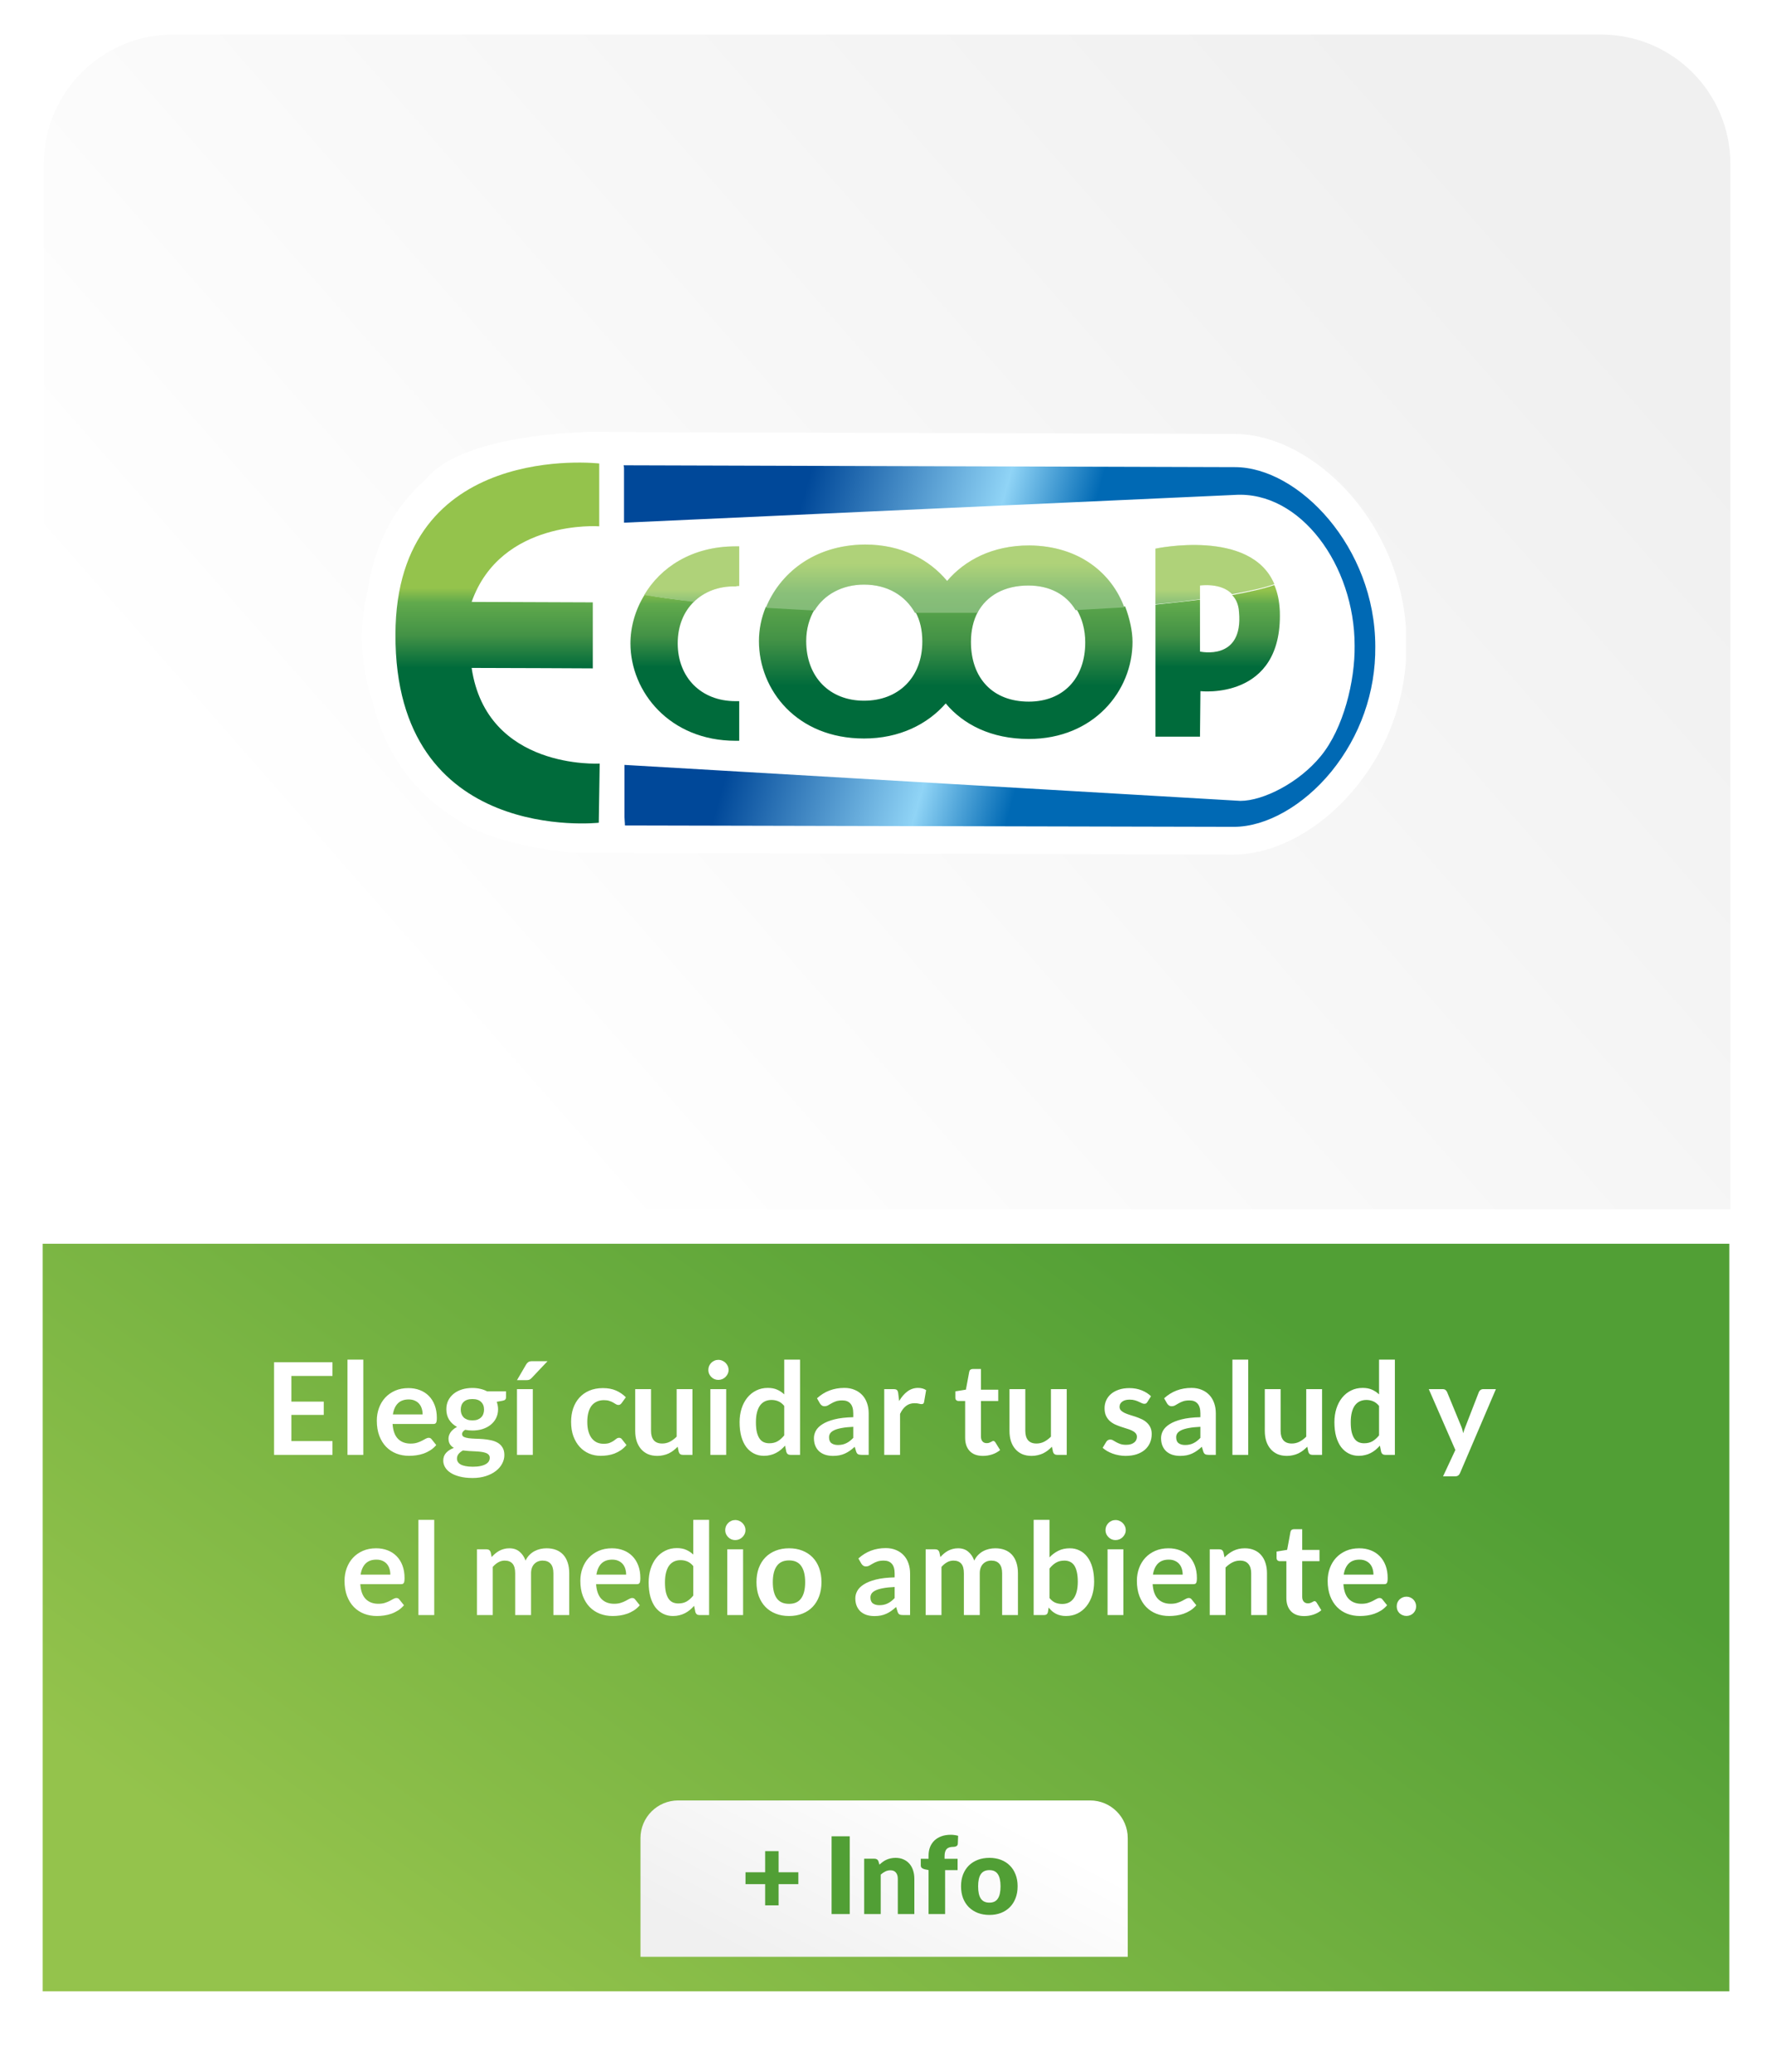 <svg width="166" height="194" viewBox="0 0 166 194" fill="none" xmlns="http://www.w3.org/2000/svg">
<g filter="url(#filter0_d_358_5418)">
<path d="M162.101 110L4.101 110L4.101 12.125C4.101 5.429 9.529 -2.36033e-06 16.226 -2.92645e-06L149.976 -1.42337e-05C156.672 -1.47999e-05 162.101 5.429 162.101 12.125L162.101 110Z" fill="url(#paint0_linear_358_5418)"/>
<g filter="url(#filter1_i_358_5418)">
<rect x="4" y="110" width="158" height="70" fill="url(#paint1_linear_358_5418)"/>
</g>
<path d="M60 168.888C60 166.939 61.58 165.359 63.529 165.359H102.117C104.067 165.359 105.647 166.939 105.647 168.888V180H60V168.888Z" fill="url(#paint2_linear_358_5418)"/>
<path d="M72.939 170.105V172.085H74.789V173.195H72.939V175.185H71.679V173.195H69.839V172.085H71.679V170.105H72.939ZM79.603 176H77.903V168.715H79.603V176ZM80.956 176V170.815H81.916C82.013 170.815 82.093 170.837 82.156 170.88C82.223 170.923 82.27 170.988 82.296 171.075L82.386 171.375C82.486 171.282 82.59 171.195 82.696 171.115C82.803 171.035 82.916 170.968 83.036 170.915C83.16 170.858 83.291 170.815 83.431 170.785C83.575 170.752 83.73 170.735 83.896 170.735C84.18 170.735 84.43 170.785 84.646 170.885C84.866 170.982 85.051 171.118 85.201 171.295C85.351 171.468 85.465 171.677 85.541 171.92C85.618 172.16 85.656 172.422 85.656 172.705V176H84.106V172.705C84.106 172.452 84.048 172.255 83.931 172.115C83.815 171.972 83.643 171.9 83.416 171.9C83.246 171.9 83.086 171.937 82.936 172.01C82.786 172.083 82.643 172.182 82.506 172.305V176H80.956ZM86.987 176V171.88L86.647 171.81C86.531 171.783 86.436 171.742 86.362 171.685C86.292 171.628 86.257 171.545 86.257 171.435V170.825H86.987V170.53C86.987 170.233 87.034 169.965 87.127 169.725C87.224 169.485 87.361 169.28 87.537 169.11C87.717 168.94 87.936 168.808 88.192 168.715C88.449 168.622 88.741 168.575 89.067 168.575C89.194 168.575 89.311 168.583 89.417 168.6C89.527 168.613 89.641 168.637 89.757 168.67L89.727 169.425C89.724 169.478 89.709 169.523 89.682 169.56C89.659 169.593 89.629 169.622 89.592 169.645C89.556 169.665 89.514 169.68 89.467 169.69C89.424 169.7 89.381 169.705 89.337 169.705C89.201 169.705 89.079 169.718 88.972 169.745C88.866 169.772 88.776 169.82 88.702 169.89C88.632 169.957 88.579 170.047 88.542 170.16C88.506 170.27 88.487 170.41 88.487 170.58V170.825H89.707V171.885H88.537V176H86.987ZM92.69 170.735C93.084 170.735 93.442 170.797 93.765 170.92C94.089 171.043 94.365 171.22 94.595 171.45C94.829 171.68 95.009 171.96 95.135 172.29C95.265 172.617 95.33 172.985 95.33 173.395C95.33 173.808 95.265 174.182 95.135 174.515C95.009 174.845 94.829 175.127 94.595 175.36C94.365 175.59 94.089 175.768 93.765 175.895C93.442 176.018 93.084 176.08 92.69 176.08C92.294 176.08 91.932 176.018 91.605 175.895C91.282 175.768 91.002 175.59 90.765 175.36C90.532 175.127 90.35 174.845 90.22 174.515C90.094 174.182 90.03 173.808 90.03 173.395C90.03 172.985 90.094 172.617 90.22 172.29C90.35 171.96 90.532 171.68 90.765 171.45C91.002 171.22 91.282 171.043 91.605 170.92C91.932 170.797 92.294 170.735 92.69 170.735ZM92.69 174.93C93.047 174.93 93.309 174.805 93.475 174.555C93.645 174.302 93.73 173.918 93.73 173.405C93.73 172.892 93.645 172.51 93.475 172.26C93.309 172.01 93.047 171.885 92.69 171.885C92.324 171.885 92.055 172.01 91.885 172.26C91.715 172.51 91.63 172.892 91.63 173.405C91.63 173.918 91.715 174.302 91.885 174.555C92.055 174.805 92.324 174.93 92.69 174.93Z" fill="#519F35"/>
<g clip-path="url(#clip0_358_5418)">
<path d="M125.526 42.044C122.559 39.102 118.948 37.397 115.637 37.397L57.124 37.226C56.909 37.141 43.582 36.97 39.841 41.703C36.875 44.303 35.069 47.8 34.424 52.148C34.08 53.555 33.908 55.005 33.908 56.455C33.908 58.501 34.252 60.548 34.897 62.466C35.8 66.175 37.606 69.245 40.228 71.59C41.088 72.358 41.991 72.997 42.894 73.552C45.516 75.47 51.75 76.621 54.373 76.621C56.651 76.621 115.508 76.792 115.508 76.792C119.421 76.792 123.72 74.489 126.944 70.567C130.126 66.73 131.803 61.912 131.76 56.966C131.76 51.424 129.481 45.966 125.526 42.044Z" fill="white"/>
<path d="M115.68 40.509L58.414 40.338C58.457 40.466 58.457 40.552 58.457 40.679V45.711L115.68 43.11C121.828 42.726 126.901 49.718 126.901 57.222C126.944 60.505 125.87 64.982 123.72 67.582C121.699 70.055 118.346 71.761 116.196 71.761L58.5 68.392V73.296C58.5 73.509 58.543 73.807 58.543 74.063L115.594 74.191C118.604 74.191 122.086 72.23 124.709 69.032C127.417 65.707 128.879 61.571 128.836 57.307C128.836 48.013 121.656 40.509 115.68 40.509Z" fill="url(#paint3_linear_358_5418)"/>
<path d="M56.092 73.807C56.092 73.807 36.96 75.939 37.046 56.156C37.089 37.951 56.135 40.168 56.135 40.168V46.051C56.135 46.051 46.934 45.369 44.183 53.129C45.903 53.129 55.533 53.172 55.533 53.172V59.354C55.533 59.354 47.02 59.311 44.183 59.311C45.602 68.904 56.178 68.265 56.178 68.265L56.092 73.807Z" fill="url(#paint4_linear_358_5418)"/>
<path d="M105.405 53.556C103.943 53.641 102.438 53.769 100.848 53.812C101.364 54.664 101.665 55.73 101.665 56.924C101.665 60.292 99.601 62.467 96.376 62.467C92.98 62.467 90.959 60.249 90.959 56.881C90.959 55.815 91.174 54.877 91.604 54.067C91.174 54.067 90.787 54.067 90.357 54.067C89.498 54.067 88.638 54.067 87.778 54.067C87.52 54.067 87.262 54.067 87.004 54.067C86.574 54.067 86.144 54.067 85.757 54.067C86.187 54.835 86.402 55.773 86.402 56.839C86.402 60.207 84.166 62.381 80.942 62.381C77.718 62.381 75.525 60.164 75.525 56.796C75.525 55.645 75.826 54.664 76.299 53.854C74.708 53.769 73.203 53.684 71.742 53.598C71.312 54.622 71.097 55.73 71.097 56.796C71.097 61.358 74.622 65.92 80.942 65.92C84.252 65.92 86.875 64.598 88.595 62.637C90.228 64.598 92.851 65.963 96.376 65.963C102.481 65.963 106.093 61.443 106.093 56.881C106.093 55.858 105.835 54.707 105.405 53.556Z" fill="url(#paint5_linear_358_5418)"/>
<path d="M59.06 57.009C59.06 61.571 62.757 66.133 68.905 66.133C69.077 66.133 69.077 66.133 69.249 66.133V62.424C69.077 62.424 69.077 62.424 68.905 62.424C65.68 62.424 63.488 60.207 63.488 57.009C63.488 55.389 64.047 54.025 65.036 53.087C63.316 52.916 61.725 52.703 60.392 52.447C59.489 53.897 59.06 55.517 59.06 57.009Z" fill="url(#paint6_linear_358_5418)"/>
<path d="M116.068 54.067C116.498 58.715 112.413 57.776 112.413 57.776V52.916C111.124 53.087 109.748 53.215 108.243 53.385V65.749H112.413L112.456 61.486C112.456 61.486 120.152 62.381 119.894 54.025C119.851 53.044 119.679 52.234 119.378 51.552C118.389 51.893 117.057 52.191 115.423 52.49C115.767 52.831 116.025 53.342 116.068 54.067Z" fill="url(#paint7_linear_358_5418)"/>
<path d="M96.421 47.842C92.939 47.842 90.359 49.249 88.725 51.168C87.092 49.207 84.512 47.757 81.03 47.757C76.171 47.8 73.033 50.528 71.743 53.683C73.205 53.769 74.753 53.854 76.3 53.939C77.203 52.447 78.88 51.509 80.944 51.509C83.136 51.509 84.813 52.532 85.716 54.152C86.146 54.152 86.533 54.152 86.963 54.152C87.221 54.152 87.478 54.152 87.737 54.152C88.596 54.152 89.456 54.152 90.316 54.152C90.746 54.152 91.133 54.152 91.563 54.152C92.423 52.532 94.099 51.594 96.335 51.594C98.356 51.594 99.903 52.447 100.763 53.897C102.354 53.811 103.859 53.726 105.32 53.641C104.16 50.486 101.15 47.885 96.421 47.842Z" fill="url(#paint8_linear_358_5418)"/>
<g opacity="0.25">
<path d="M96.421 47.842C92.939 47.842 90.359 49.249 88.725 51.168C87.092 49.207 84.512 47.757 81.03 47.757C76.171 47.8 73.033 50.528 71.743 53.683C73.205 53.769 74.753 53.854 76.3 53.939C77.203 52.447 78.88 51.509 80.944 51.509C83.136 51.509 84.813 52.532 85.716 54.152C86.146 54.152 86.533 54.152 86.963 54.152C87.221 54.152 87.478 54.152 87.737 54.152C88.596 54.152 89.456 54.152 90.316 54.152C90.746 54.152 91.133 54.152 91.563 54.152C92.423 52.532 94.099 51.594 96.335 51.594C98.356 51.594 99.903 52.447 100.763 53.897C102.354 53.811 103.859 53.726 105.32 53.641C104.16 50.486 101.15 47.885 96.421 47.842Z" fill="white"/>
</g>
<path d="M69.249 51.637V47.928C69.077 47.928 69.077 47.928 68.905 47.928C64.778 47.928 61.854 49.931 60.35 52.489C61.725 52.703 63.273 52.916 64.993 53.129C65.939 52.191 67.314 51.637 68.905 51.679C69.077 51.637 69.077 51.637 69.249 51.637Z" fill="url(#paint9_linear_358_5418)"/>
<path opacity="0.25" d="M69.249 51.637V47.928C69.077 47.928 69.077 47.928 68.905 47.928C64.778 47.928 61.854 49.931 60.35 52.489C61.725 52.703 63.273 52.916 64.993 53.129C65.939 52.191 67.314 51.637 68.905 51.679C69.077 51.637 69.077 51.637 69.249 51.637Z" fill="white"/>
<path d="M108.243 48.141V53.342C109.748 53.215 111.124 53.044 112.413 52.873V51.594C112.413 51.594 114.391 51.296 115.423 52.404C117.057 52.106 118.432 51.807 119.378 51.466C117.186 46.222 108.243 48.141 108.243 48.141Z" fill="url(#paint10_linear_358_5418)"/>
<path opacity="0.25" d="M108.243 48.141V53.342C109.748 53.215 111.124 53.044 112.413 52.873V51.594C112.413 51.594 114.391 51.296 115.423 52.404C117.057 52.106 118.432 51.807 119.378 51.466C117.186 46.222 108.243 48.141 108.243 48.141Z" fill="white"/>
</g>
<path d="M31.145 124.324V125.608H27.299V128.014H30.329V129.256H27.299V131.71H31.145V133H25.673V124.324H31.145ZM34.034 124.084V133H32.552V124.084H34.034ZM38.258 126.748C38.646 126.748 39.002 126.81 39.326 126.934C39.654 127.058 39.936 127.24 40.172 127.48C40.408 127.716 40.592 128.008 40.724 128.356C40.856 128.7 40.922 129.094 40.922 129.538C40.922 129.65 40.916 129.744 40.904 129.82C40.896 129.892 40.878 129.95 40.85 129.994C40.826 130.034 40.792 130.064 40.748 130.084C40.704 130.1 40.648 130.108 40.58 130.108H36.776C36.82 130.74 36.99 131.204 37.286 131.5C37.582 131.796 37.974 131.944 38.462 131.944C38.702 131.944 38.908 131.916 39.08 131.86C39.256 131.804 39.408 131.742 39.536 131.674C39.668 131.606 39.782 131.544 39.878 131.488C39.978 131.432 40.074 131.404 40.166 131.404C40.226 131.404 40.278 131.416 40.322 131.44C40.366 131.464 40.404 131.498 40.436 131.542L40.868 132.082C40.704 132.274 40.52 132.436 40.316 132.568C40.112 132.696 39.898 132.8 39.674 132.88C39.454 132.956 39.228 133.01 38.996 133.042C38.768 133.074 38.546 133.09 38.33 133.09C37.902 133.09 37.504 133.02 37.136 132.88C36.768 132.736 36.448 132.526 36.176 132.25C35.904 131.97 35.69 131.626 35.534 131.218C35.378 130.806 35.3 130.33 35.3 129.79C35.3 129.37 35.368 128.976 35.504 128.608C35.64 128.236 35.834 127.914 36.086 127.642C36.342 127.366 36.652 127.148 37.016 126.988C37.384 126.828 37.798 126.748 38.258 126.748ZM38.288 127.81C37.856 127.81 37.518 127.932 37.274 128.176C37.03 128.42 36.874 128.766 36.806 129.214H39.59C39.59 129.022 39.564 128.842 39.512 128.674C39.46 128.502 39.38 128.352 39.272 128.224C39.164 128.096 39.028 127.996 38.864 127.924C38.7 127.848 38.508 127.81 38.288 127.81ZM44.254 126.736C44.518 126.736 44.766 126.764 44.998 126.82C45.23 126.872 45.442 126.95 45.634 127.054H47.404V127.606C47.404 127.698 47.38 127.77 47.332 127.822C47.284 127.874 47.202 127.91 47.086 127.93L46.534 128.032C46.574 128.136 46.604 128.246 46.624 128.362C46.648 128.478 46.66 128.6 46.66 128.728C46.66 129.032 46.598 129.308 46.474 129.556C46.354 129.8 46.186 130.008 45.97 130.18C45.758 130.352 45.504 130.486 45.208 130.582C44.916 130.674 44.598 130.72 44.254 130.72C44.022 130.72 43.796 130.698 43.576 130.654C43.384 130.77 43.288 130.9 43.288 131.044C43.288 131.168 43.344 131.26 43.456 131.32C43.572 131.376 43.722 131.416 43.906 131.44C44.094 131.464 44.306 131.48 44.542 131.488C44.778 131.492 45.02 131.504 45.268 131.524C45.516 131.544 45.758 131.58 45.994 131.632C46.23 131.68 46.44 131.758 46.624 131.866C46.812 131.974 46.962 132.122 47.074 132.31C47.19 132.494 47.248 132.732 47.248 133.024C47.248 133.296 47.18 133.56 47.044 133.816C46.912 134.072 46.718 134.3 46.462 134.5C46.21 134.7 45.9 134.86 45.532 134.98C45.164 135.104 44.744 135.166 44.272 135.166C43.804 135.166 43.398 135.12 43.054 135.028C42.71 134.94 42.424 134.82 42.196 134.668C41.972 134.52 41.804 134.348 41.692 134.152C41.58 133.956 41.524 133.752 41.524 133.54C41.524 133.252 41.612 133.01 41.788 132.814C41.964 132.618 42.208 132.462 42.52 132.346C42.368 132.262 42.246 132.15 42.154 132.01C42.062 131.87 42.016 131.688 42.016 131.464C42.016 131.372 42.032 131.278 42.064 131.182C42.096 131.082 42.144 130.984 42.208 130.888C42.276 130.792 42.36 130.702 42.46 130.618C42.56 130.53 42.678 130.452 42.814 130.384C42.502 130.216 42.256 129.992 42.076 129.712C41.9 129.432 41.812 129.104 41.812 128.728C41.812 128.424 41.872 128.15 41.992 127.906C42.116 127.658 42.286 127.448 42.502 127.276C42.722 127.1 42.98 126.966 43.276 126.874C43.576 126.782 43.902 126.736 44.254 126.736ZM45.88 133.276C45.88 133.156 45.844 133.058 45.772 132.982C45.7 132.906 45.602 132.848 45.478 132.808C45.354 132.764 45.208 132.732 45.04 132.712C44.876 132.692 44.7 132.678 44.512 132.67C44.328 132.658 44.136 132.648 43.936 132.64C43.74 132.628 43.55 132.61 43.366 132.586C43.198 132.678 43.062 132.788 42.958 132.916C42.858 133.04 42.808 133.184 42.808 133.348C42.808 133.456 42.834 133.556 42.886 133.648C42.942 133.744 43.028 133.826 43.144 133.894C43.264 133.962 43.418 134.014 43.606 134.05C43.794 134.09 44.024 134.11 44.296 134.11C44.572 134.11 44.81 134.088 45.01 134.044C45.21 134.004 45.374 133.946 45.502 133.87C45.634 133.798 45.73 133.71 45.79 133.606C45.85 133.506 45.88 133.396 45.88 133.276ZM44.254 129.772C44.438 129.772 44.598 129.748 44.734 129.7C44.87 129.648 44.982 129.578 45.07 129.49C45.162 129.402 45.23 129.296 45.274 129.172C45.322 129.048 45.346 128.912 45.346 128.764C45.346 128.46 45.254 128.22 45.07 128.044C44.89 127.864 44.618 127.774 44.254 127.774C43.89 127.774 43.616 127.864 43.432 128.044C43.252 128.22 43.162 128.46 43.162 128.764C43.162 128.908 43.184 129.042 43.228 129.166C43.276 129.29 43.344 129.398 43.432 129.49C43.524 129.578 43.638 129.648 43.774 129.7C43.914 129.748 44.074 129.772 44.254 129.772ZM49.913 126.844V133H48.431V126.844H49.913ZM51.293 124.228L49.811 125.794C49.735 125.874 49.661 125.93 49.589 125.962C49.521 125.99 49.431 126.004 49.319 126.004H48.431L49.283 124.546C49.343 124.442 49.413 124.364 49.493 124.312C49.573 124.256 49.693 124.228 49.853 124.228H51.293ZM58.239 128.146C58.195 128.202 58.151 128.246 58.107 128.278C58.067 128.31 58.007 128.326 57.927 128.326C57.851 128.326 57.777 128.304 57.705 128.26C57.633 128.212 57.547 128.16 57.447 128.104C57.347 128.044 57.227 127.992 57.087 127.948C56.951 127.9 56.781 127.876 56.577 127.876C56.317 127.876 56.089 127.924 55.893 128.02C55.697 128.112 55.533 128.246 55.401 128.422C55.273 128.598 55.177 128.812 55.113 129.064C55.049 129.312 55.017 129.594 55.017 129.91C55.017 130.238 55.051 130.53 55.119 130.786C55.191 131.042 55.293 131.258 55.425 131.434C55.557 131.606 55.717 131.738 55.905 131.83C56.093 131.918 56.305 131.962 56.541 131.962C56.777 131.962 56.967 131.934 57.111 131.878C57.259 131.818 57.383 131.754 57.483 131.686C57.583 131.614 57.669 131.55 57.741 131.494C57.817 131.434 57.901 131.404 57.993 131.404C58.113 131.404 58.203 131.45 58.263 131.542L58.689 132.082C58.525 132.274 58.347 132.436 58.155 132.568C57.963 132.696 57.763 132.8 57.555 132.88C57.351 132.956 57.139 133.01 56.919 133.042C56.699 133.074 56.481 133.09 56.265 133.09C55.885 133.09 55.527 133.02 55.191 132.88C54.855 132.736 54.561 132.528 54.309 132.256C54.061 131.984 53.863 131.652 53.715 131.26C53.571 130.864 53.499 130.414 53.499 129.91C53.499 129.458 53.563 129.04 53.691 128.656C53.823 128.268 54.015 127.934 54.267 127.654C54.519 127.37 54.831 127.148 55.203 126.988C55.575 126.828 56.003 126.748 56.487 126.748C56.947 126.748 57.349 126.822 57.693 126.97C58.041 127.118 58.353 127.33 58.629 127.606L58.239 128.146ZM60.988 126.844V130.756C60.988 131.132 61.074 131.424 61.246 131.632C61.422 131.836 61.684 131.938 62.032 131.938C62.288 131.938 62.528 131.882 62.752 131.77C62.976 131.654 63.188 131.496 63.388 131.296V126.844H64.87V133H63.964C63.772 133 63.646 132.91 63.586 132.73L63.484 132.238C63.356 132.366 63.224 132.484 63.088 132.592C62.952 132.696 62.806 132.786 62.65 132.862C62.498 132.934 62.332 132.99 62.152 133.03C61.976 133.074 61.786 133.096 61.582 133.096C61.246 133.096 60.948 133.04 60.688 132.928C60.432 132.812 60.216 132.65 60.04 132.442C59.864 132.234 59.73 131.988 59.638 131.704C59.55 131.416 59.506 131.1 59.506 130.756V126.844H60.988ZM68.03 126.844V133H66.548V126.844H68.03ZM68.252 125.05C68.252 125.178 68.226 125.298 68.174 125.41C68.122 125.522 68.052 125.62 67.964 125.704C67.88 125.788 67.78 125.856 67.664 125.908C67.548 125.956 67.424 125.98 67.292 125.98C67.164 125.98 67.042 125.956 66.926 125.908C66.814 125.856 66.716 125.788 66.632 125.704C66.548 125.62 66.48 125.522 66.428 125.41C66.38 125.298 66.356 125.178 66.356 125.05C66.356 124.918 66.38 124.794 66.428 124.678C66.48 124.562 66.548 124.462 66.632 124.378C66.716 124.294 66.814 124.228 66.926 124.18C67.042 124.128 67.164 124.102 67.292 124.102C67.424 124.102 67.548 124.128 67.664 124.18C67.78 124.228 67.88 124.294 67.964 124.378C68.052 124.462 68.122 124.562 68.174 124.678C68.226 124.794 68.252 124.918 68.252 125.05ZM74.042 133C73.85 133 73.724 132.91 73.664 132.73L73.544 132.136C73.416 132.28 73.282 132.41 73.142 132.526C73.002 132.642 72.85 132.742 72.686 132.826C72.526 132.91 72.352 132.974 72.164 133.018C71.98 133.066 71.78 133.09 71.564 133.09C71.228 133.09 70.92 133.02 70.64 132.88C70.36 132.74 70.118 132.538 69.914 132.274C69.714 132.006 69.558 131.676 69.446 131.284C69.338 130.892 69.284 130.444 69.284 129.94C69.284 129.484 69.346 129.06 69.47 128.668C69.594 128.276 69.772 127.936 70.004 127.648C70.236 127.36 70.514 127.136 70.838 126.976C71.162 126.812 71.526 126.73 71.93 126.73C72.274 126.73 72.568 126.786 72.812 126.898C73.056 127.006 73.274 127.152 73.466 127.336V124.084H74.948V133H74.042ZM72.068 131.914C72.376 131.914 72.638 131.85 72.854 131.722C73.07 131.594 73.274 131.412 73.466 131.176V128.416C73.298 128.212 73.114 128.068 72.914 127.984C72.718 127.9 72.506 127.858 72.278 127.858C72.054 127.858 71.85 127.9 71.666 127.984C71.486 128.068 71.332 128.196 71.204 128.368C71.08 128.536 70.984 128.752 70.916 129.016C70.848 129.276 70.814 129.584 70.814 129.94C70.814 130.3 70.842 130.606 70.898 130.858C70.958 131.106 71.042 131.31 71.15 131.47C71.258 131.626 71.39 131.74 71.546 131.812C71.702 131.88 71.876 131.914 72.068 131.914ZM81.378 133H80.712C80.572 133 80.462 132.98 80.382 132.94C80.302 132.896 80.242 132.81 80.202 132.682L80.07 132.244C79.914 132.384 79.76 132.508 79.608 132.616C79.46 132.72 79.306 132.808 79.146 132.88C78.986 132.952 78.816 133.006 78.636 133.042C78.456 133.078 78.256 133.096 78.036 133.096C77.776 133.096 77.536 133.062 77.316 132.994C77.096 132.922 76.906 132.816 76.746 132.676C76.59 132.536 76.468 132.362 76.38 132.154C76.292 131.946 76.248 131.704 76.248 131.428C76.248 131.196 76.308 130.968 76.428 130.744C76.552 130.516 76.756 130.312 77.04 130.132C77.324 129.948 77.702 129.796 78.174 129.676C78.646 129.556 79.232 129.488 79.932 129.472V129.112C79.932 128.7 79.844 128.396 79.668 128.2C79.496 128 79.244 127.9 78.912 127.9C78.672 127.9 78.472 127.928 78.312 127.984C78.152 128.04 78.012 128.104 77.892 128.176C77.776 128.244 77.668 128.306 77.568 128.362C77.468 128.418 77.358 128.446 77.238 128.446C77.138 128.446 77.052 128.42 76.98 128.368C76.908 128.316 76.85 128.252 76.806 128.176L76.536 127.702C77.244 127.054 78.098 126.73 79.098 126.73C79.458 126.73 79.778 126.79 80.058 126.91C80.342 127.026 80.582 127.19 80.778 127.402C80.974 127.61 81.122 127.86 81.222 128.152C81.326 128.444 81.378 128.764 81.378 129.112V133ZM78.498 132.076C78.65 132.076 78.79 132.062 78.918 132.034C79.046 132.006 79.166 131.964 79.278 131.908C79.394 131.852 79.504 131.784 79.608 131.704C79.716 131.62 79.824 131.522 79.932 131.41V130.372C79.5 130.392 79.138 130.43 78.846 130.486C78.558 130.538 78.326 130.606 78.15 130.69C77.974 130.774 77.848 130.872 77.772 130.984C77.7 131.096 77.664 131.218 77.664 131.35C77.664 131.61 77.74 131.796 77.892 131.908C78.048 132.02 78.25 132.076 78.498 132.076ZM82.835 133V126.844H83.705C83.857 126.844 83.963 126.872 84.023 126.928C84.083 126.984 84.123 127.08 84.143 127.216L84.233 127.96C84.453 127.58 84.711 127.28 85.007 127.06C85.303 126.84 85.635 126.73 86.003 126.73C86.307 126.73 86.559 126.8 86.759 126.94L86.567 128.05C86.555 128.122 86.529 128.174 86.489 128.206C86.449 128.234 86.395 128.248 86.327 128.248C86.267 128.248 86.185 128.234 86.081 128.206C85.977 128.178 85.839 128.164 85.667 128.164C85.359 128.164 85.095 128.25 84.875 128.422C84.655 128.59 84.469 128.838 84.317 129.166V133H82.835ZM92.076 133.096C91.544 133.096 91.134 132.946 90.846 132.646C90.558 132.342 90.414 131.924 90.414 131.392V127.954H89.79C89.71 127.954 89.64 127.928 89.58 127.876C89.524 127.824 89.496 127.746 89.496 127.642V127.054L90.486 126.892L90.798 125.212C90.814 125.132 90.85 125.07 90.906 125.026C90.966 124.982 91.04 124.96 91.128 124.96H91.896V126.898H93.516V127.954H91.896V131.29C91.896 131.482 91.944 131.632 92.04 131.74C92.136 131.848 92.264 131.902 92.424 131.902C92.516 131.902 92.592 131.892 92.652 131.872C92.716 131.848 92.77 131.824 92.814 131.8C92.862 131.776 92.904 131.754 92.94 131.734C92.976 131.71 93.012 131.698 93.048 131.698C93.092 131.698 93.128 131.71 93.156 131.734C93.184 131.754 93.214 131.786 93.246 131.83L93.69 132.55C93.474 132.73 93.226 132.866 92.946 132.958C92.666 133.05 92.376 133.096 92.076 133.096ZM96.05 126.844V130.756C96.05 131.132 96.136 131.424 96.308 131.632C96.484 131.836 96.746 131.938 97.094 131.938C97.35 131.938 97.59 131.882 97.814 131.77C98.038 131.654 98.25 131.496 98.45 131.296V126.844H99.932V133H99.026C98.834 133 98.708 132.91 98.648 132.73L98.546 132.238C98.418 132.366 98.286 132.484 98.15 132.592C98.014 132.696 97.868 132.786 97.712 132.862C97.56 132.934 97.394 132.99 97.214 133.03C97.038 133.074 96.848 133.096 96.644 133.096C96.308 133.096 96.01 133.04 95.75 132.928C95.494 132.812 95.278 132.65 95.102 132.442C94.926 132.234 94.792 131.988 94.7 131.704C94.612 131.416 94.568 131.1 94.568 130.756V126.844H96.05ZM107.489 128.044C107.449 128.108 107.407 128.154 107.363 128.182C107.319 128.206 107.263 128.218 107.195 128.218C107.123 128.218 107.045 128.198 106.961 128.158C106.881 128.118 106.787 128.074 106.679 128.026C106.571 127.974 106.447 127.928 106.307 127.888C106.171 127.848 106.009 127.828 105.821 127.828C105.529 127.828 105.299 127.89 105.131 128.014C104.963 128.138 104.879 128.3 104.879 128.5C104.879 128.632 104.921 128.744 105.005 128.836C105.093 128.924 105.207 129.002 105.347 129.07C105.491 129.138 105.653 129.2 105.833 129.256C106.013 129.308 106.197 129.366 106.385 129.43C106.573 129.494 106.757 129.568 106.937 129.652C107.117 129.732 107.277 129.836 107.417 129.964C107.561 130.088 107.675 130.238 107.759 130.414C107.847 130.59 107.891 130.802 107.891 131.05C107.891 131.346 107.837 131.62 107.729 131.872C107.621 132.12 107.463 132.336 107.255 132.52C107.047 132.7 106.789 132.842 106.481 132.946C106.177 133.046 105.827 133.096 105.431 133.096C105.219 133.096 105.011 133.076 104.807 133.036C104.607 133 104.413 132.948 104.225 132.88C104.041 132.812 103.869 132.732 103.709 132.64C103.553 132.548 103.415 132.448 103.295 132.34L103.637 131.776C103.681 131.708 103.733 131.656 103.793 131.62C103.853 131.584 103.929 131.566 104.021 131.566C104.113 131.566 104.199 131.592 104.279 131.644C104.363 131.696 104.459 131.752 104.567 131.812C104.675 131.872 104.801 131.928 104.945 131.98C105.093 132.032 105.279 132.058 105.503 132.058C105.679 132.058 105.829 132.038 105.953 131.998C106.081 131.954 106.185 131.898 106.265 131.83C106.349 131.762 106.409 131.684 106.445 131.596C106.485 131.504 106.505 131.41 106.505 131.314C106.505 131.17 106.461 131.052 106.373 130.96C106.289 130.868 106.175 130.788 106.031 130.72C105.891 130.652 105.729 130.592 105.545 130.54C105.365 130.484 105.179 130.424 104.987 130.36C104.799 130.296 104.613 130.222 104.429 130.138C104.249 130.05 104.087 129.94 103.943 129.808C103.803 129.676 103.689 129.514 103.601 129.322C103.517 129.13 103.475 128.898 103.475 128.626C103.475 128.374 103.525 128.134 103.625 127.906C103.725 127.678 103.871 127.48 104.063 127.312C104.259 127.14 104.501 127.004 104.789 126.904C105.081 126.8 105.417 126.748 105.797 126.748C106.221 126.748 106.607 126.818 106.955 126.958C107.303 127.098 107.593 127.282 107.825 127.51L107.489 128.044ZM113.897 133H113.231C113.091 133 112.981 132.98 112.901 132.94C112.821 132.896 112.761 132.81 112.721 132.682L112.589 132.244C112.433 132.384 112.279 132.508 112.127 132.616C111.979 132.72 111.825 132.808 111.665 132.88C111.505 132.952 111.335 133.006 111.155 133.042C110.975 133.078 110.775 133.096 110.555 133.096C110.295 133.096 110.055 133.062 109.835 132.994C109.615 132.922 109.425 132.816 109.265 132.676C109.109 132.536 108.987 132.362 108.899 132.154C108.811 131.946 108.767 131.704 108.767 131.428C108.767 131.196 108.827 130.968 108.947 130.744C109.071 130.516 109.275 130.312 109.559 130.132C109.843 129.948 110.221 129.796 110.693 129.676C111.165 129.556 111.751 129.488 112.451 129.472V129.112C112.451 128.7 112.363 128.396 112.187 128.2C112.015 128 111.763 127.9 111.431 127.9C111.191 127.9 110.991 127.928 110.831 127.984C110.671 128.04 110.531 128.104 110.411 128.176C110.295 128.244 110.187 128.306 110.087 128.362C109.987 128.418 109.877 128.446 109.757 128.446C109.657 128.446 109.571 128.42 109.499 128.368C109.427 128.316 109.369 128.252 109.325 128.176L109.055 127.702C109.763 127.054 110.617 126.73 111.617 126.73C111.977 126.73 112.297 126.79 112.577 126.91C112.861 127.026 113.101 127.19 113.297 127.402C113.493 127.61 113.641 127.86 113.741 128.152C113.845 128.444 113.897 128.764 113.897 129.112V133ZM111.017 132.076C111.169 132.076 111.309 132.062 111.437 132.034C111.565 132.006 111.685 131.964 111.797 131.908C111.913 131.852 112.023 131.784 112.127 131.704C112.235 131.62 112.343 131.522 112.451 131.41V130.372C112.019 130.392 111.657 130.43 111.365 130.486C111.077 130.538 110.845 130.606 110.669 130.69C110.493 130.774 110.367 130.872 110.291 130.984C110.219 131.096 110.183 131.218 110.183 131.35C110.183 131.61 110.259 131.796 110.411 131.908C110.567 132.02 110.769 132.076 111.017 132.076ZM116.933 124.084V133H115.451V124.084H116.933ZM119.968 126.844V130.756C119.968 131.132 120.054 131.424 120.226 131.632C120.402 131.836 120.664 131.938 121.012 131.938C121.268 131.938 121.508 131.882 121.732 131.77C121.956 131.654 122.168 131.496 122.368 131.296V126.844H123.85V133H122.944C122.752 133 122.626 132.91 122.566 132.73L122.464 132.238C122.336 132.366 122.204 132.484 122.068 132.592C121.932 132.696 121.786 132.786 121.63 132.862C121.478 132.934 121.312 132.99 121.132 133.03C120.956 133.074 120.766 133.096 120.562 133.096C120.226 133.096 119.928 133.04 119.668 132.928C119.412 132.812 119.196 132.65 119.02 132.442C118.844 132.234 118.71 131.988 118.618 131.704C118.53 131.416 118.486 131.1 118.486 130.756V126.844H119.968ZM129.765 133C129.573 133 129.447 132.91 129.387 132.73L129.267 132.136C129.139 132.28 129.005 132.41 128.865 132.526C128.725 132.642 128.573 132.742 128.409 132.826C128.249 132.91 128.075 132.974 127.887 133.018C127.703 133.066 127.503 133.09 127.287 133.09C126.951 133.09 126.643 133.02 126.363 132.88C126.083 132.74 125.841 132.538 125.637 132.274C125.437 132.006 125.281 131.676 125.169 131.284C125.061 130.892 125.007 130.444 125.007 129.94C125.007 129.484 125.069 129.06 125.193 128.668C125.317 128.276 125.495 127.936 125.727 127.648C125.959 127.36 126.237 127.136 126.561 126.976C126.885 126.812 127.249 126.73 127.653 126.73C127.997 126.73 128.291 126.786 128.535 126.898C128.779 127.006 128.997 127.152 129.189 127.336V124.084H130.671V133H129.765ZM127.791 131.914C128.099 131.914 128.361 131.85 128.577 131.722C128.793 131.594 128.997 131.412 129.189 131.176V128.416C129.021 128.212 128.837 128.068 128.637 127.984C128.441 127.9 128.229 127.858 128.001 127.858C127.777 127.858 127.573 127.9 127.389 127.984C127.209 128.068 127.055 128.196 126.927 128.368C126.803 128.536 126.707 128.752 126.639 129.016C126.571 129.276 126.537 129.584 126.537 129.94C126.537 130.3 126.565 130.606 126.621 130.858C126.681 131.106 126.765 131.31 126.873 131.47C126.981 131.626 127.113 131.74 127.269 131.812C127.425 131.88 127.599 131.914 127.791 131.914ZM136.781 134.692C136.737 134.796 136.679 134.874 136.607 134.926C136.539 134.982 136.433 135.01 136.289 135.01H135.185L136.337 132.544L133.847 126.844H135.143C135.263 126.844 135.355 126.872 135.419 126.928C135.483 126.984 135.531 127.048 135.563 127.12L136.877 130.312C136.921 130.416 136.959 130.524 136.991 130.636C137.023 130.748 137.051 130.86 137.075 130.972C137.107 130.856 137.141 130.744 137.177 130.636C137.217 130.528 137.259 130.418 137.303 130.306L138.539 127.12C138.571 127.04 138.623 126.974 138.695 126.922C138.771 126.87 138.855 126.844 138.947 126.844H140.135L136.781 134.692ZM35.234 141.748C35.622 141.748 35.978 141.81 36.302 141.934C36.63 142.058 36.912 142.24 37.148 142.48C37.384 142.716 37.568 143.008 37.7 143.356C37.832 143.7 37.898 144.094 37.898 144.538C37.898 144.65 37.892 144.744 37.88 144.82C37.872 144.892 37.854 144.95 37.826 144.994C37.802 145.034 37.768 145.064 37.724 145.084C37.68 145.1 37.624 145.108 37.556 145.108H33.752C33.796 145.74 33.966 146.204 34.262 146.5C34.558 146.796 34.95 146.944 35.438 146.944C35.678 146.944 35.884 146.916 36.056 146.86C36.232 146.804 36.384 146.742 36.512 146.674C36.644 146.606 36.758 146.544 36.854 146.488C36.954 146.432 37.05 146.404 37.142 146.404C37.202 146.404 37.254 146.416 37.298 146.44C37.342 146.464 37.38 146.498 37.412 146.542L37.844 147.082C37.68 147.274 37.496 147.436 37.292 147.568C37.088 147.696 36.874 147.8 36.65 147.88C36.43 147.956 36.204 148.01 35.972 148.042C35.744 148.074 35.522 148.09 35.306 148.09C34.878 148.09 34.48 148.02 34.112 147.88C33.744 147.736 33.424 147.526 33.152 147.25C32.88 146.97 32.666 146.626 32.51 146.218C32.354 145.806 32.276 145.33 32.276 144.79C32.276 144.37 32.344 143.976 32.48 143.608C32.616 143.236 32.81 142.914 33.062 142.642C33.318 142.366 33.628 142.148 33.992 141.988C34.36 141.828 34.774 141.748 35.234 141.748ZM35.264 142.81C34.832 142.81 34.494 142.932 34.25 143.176C34.006 143.42 33.85 143.766 33.782 144.214H36.566C36.566 144.022 36.54 143.842 36.488 143.674C36.436 143.502 36.356 143.352 36.248 143.224C36.14 143.096 36.004 142.996 35.84 142.924C35.676 142.848 35.484 142.81 35.264 142.81ZM40.679 139.084V148H39.197V139.084H40.679ZM44.679 148V141.844H45.585C45.777 141.844 45.903 141.934 45.963 142.114L46.059 142.57C46.167 142.45 46.279 142.34 46.395 142.24C46.515 142.14 46.641 142.054 46.773 141.982C46.909 141.91 47.053 141.854 47.205 141.814C47.361 141.77 47.531 141.748 47.715 141.748C48.103 141.748 48.421 141.854 48.669 142.066C48.921 142.274 49.109 142.552 49.233 142.9C49.329 142.696 49.449 142.522 49.593 142.378C49.737 142.23 49.895 142.11 50.067 142.018C50.239 141.926 50.421 141.858 50.613 141.814C50.809 141.77 51.005 141.748 51.201 141.748C51.541 141.748 51.843 141.8 52.107 141.904C52.371 142.008 52.593 142.16 52.773 142.36C52.953 142.56 53.089 142.804 53.181 143.092C53.277 143.38 53.325 143.71 53.325 144.082V148H51.843V144.082C51.843 143.69 51.757 143.396 51.585 143.2C51.413 143 51.161 142.9 50.829 142.9C50.677 142.9 50.535 142.926 50.403 142.978C50.275 143.03 50.161 143.106 50.061 143.206C49.965 143.302 49.889 143.424 49.833 143.572C49.777 143.72 49.749 143.89 49.749 144.082V148H48.261V144.082C48.261 143.67 48.177 143.37 48.009 143.182C47.845 142.994 47.601 142.9 47.277 142.9C47.065 142.9 46.865 142.954 46.677 143.062C46.493 143.166 46.321 143.31 46.161 143.494V148H44.679ZM57.324 141.748C57.712 141.748 58.068 141.81 58.392 141.934C58.72 142.058 59.002 142.24 59.238 142.48C59.474 142.716 59.658 143.008 59.79 143.356C59.922 143.7 59.988 144.094 59.988 144.538C59.988 144.65 59.982 144.744 59.97 144.82C59.962 144.892 59.944 144.95 59.916 144.994C59.892 145.034 59.858 145.064 59.814 145.084C59.77 145.1 59.714 145.108 59.646 145.108H55.842C55.886 145.74 56.056 146.204 56.352 146.5C56.648 146.796 57.04 146.944 57.528 146.944C57.768 146.944 57.974 146.916 58.146 146.86C58.322 146.804 58.474 146.742 58.602 146.674C58.734 146.606 58.848 146.544 58.944 146.488C59.044 146.432 59.14 146.404 59.232 146.404C59.292 146.404 59.344 146.416 59.388 146.44C59.432 146.464 59.47 146.498 59.502 146.542L59.934 147.082C59.77 147.274 59.586 147.436 59.382 147.568C59.178 147.696 58.964 147.8 58.74 147.88C58.52 147.956 58.294 148.01 58.062 148.042C57.834 148.074 57.612 148.09 57.396 148.09C56.968 148.09 56.57 148.02 56.202 147.88C55.834 147.736 55.514 147.526 55.242 147.25C54.97 146.97 54.756 146.626 54.6 146.218C54.444 145.806 54.366 145.33 54.366 144.79C54.366 144.37 54.434 143.976 54.57 143.608C54.706 143.236 54.9 142.914 55.152 142.642C55.408 142.366 55.718 142.148 56.082 141.988C56.45 141.828 56.864 141.748 57.324 141.748ZM57.354 142.81C56.922 142.81 56.584 142.932 56.34 143.176C56.096 143.42 55.94 143.766 55.872 144.214H58.656C58.656 144.022 58.63 143.842 58.578 143.674C58.526 143.502 58.446 143.352 58.338 143.224C58.23 143.096 58.094 142.996 57.93 142.924C57.766 142.848 57.574 142.81 57.354 142.81ZM65.522 148C65.33 148 65.204 147.91 65.144 147.73L65.024 147.136C64.896 147.28 64.762 147.41 64.622 147.526C64.482 147.642 64.33 147.742 64.166 147.826C64.006 147.91 63.832 147.974 63.644 148.018C63.46 148.066 63.26 148.09 63.044 148.09C62.708 148.09 62.4 148.02 62.12 147.88C61.84 147.74 61.598 147.538 61.394 147.274C61.194 147.006 61.038 146.676 60.926 146.284C60.818 145.892 60.764 145.444 60.764 144.94C60.764 144.484 60.826 144.06 60.95 143.668C61.074 143.276 61.252 142.936 61.484 142.648C61.716 142.36 61.994 142.136 62.318 141.976C62.642 141.812 63.006 141.73 63.41 141.73C63.754 141.73 64.048 141.786 64.292 141.898C64.536 142.006 64.754 142.152 64.946 142.336V139.084H66.428V148H65.522ZM63.548 146.914C63.856 146.914 64.118 146.85 64.334 146.722C64.55 146.594 64.754 146.412 64.946 146.176V143.416C64.778 143.212 64.594 143.068 64.394 142.984C64.198 142.9 63.986 142.858 63.758 142.858C63.534 142.858 63.33 142.9 63.146 142.984C62.966 143.068 62.812 143.196 62.684 143.368C62.56 143.536 62.464 143.752 62.396 144.016C62.328 144.276 62.294 144.584 62.294 144.94C62.294 145.3 62.322 145.606 62.378 145.858C62.438 146.106 62.522 146.31 62.63 146.47C62.738 146.626 62.87 146.74 63.026 146.812C63.182 146.88 63.356 146.914 63.548 146.914ZM69.612 141.844V148H68.13V141.844H69.612ZM69.834 140.05C69.834 140.178 69.808 140.298 69.756 140.41C69.704 140.522 69.634 140.62 69.546 140.704C69.462 140.788 69.362 140.856 69.246 140.908C69.13 140.956 69.006 140.98 68.874 140.98C68.746 140.98 68.624 140.956 68.508 140.908C68.396 140.856 68.298 140.788 68.214 140.704C68.13 140.62 68.062 140.522 68.01 140.41C67.962 140.298 67.938 140.178 67.938 140.05C67.938 139.918 67.962 139.794 68.01 139.678C68.062 139.562 68.13 139.462 68.214 139.378C68.298 139.294 68.396 139.228 68.508 139.18C68.624 139.128 68.746 139.102 68.874 139.102C69.006 139.102 69.13 139.128 69.246 139.18C69.362 139.228 69.462 139.294 69.546 139.378C69.634 139.462 69.704 139.562 69.756 139.678C69.808 139.794 69.834 139.918 69.834 140.05ZM73.92 141.748C74.38 141.748 74.796 141.822 75.168 141.97C75.544 142.118 75.864 142.328 76.128 142.6C76.392 142.872 76.596 143.204 76.74 143.596C76.884 143.988 76.956 144.426 76.956 144.91C76.956 145.398 76.884 145.838 76.74 146.23C76.596 146.622 76.392 146.956 76.128 147.232C75.864 147.508 75.544 147.72 75.168 147.868C74.796 148.016 74.38 148.09 73.92 148.09C73.46 148.09 73.042 148.016 72.666 147.868C72.29 147.72 71.968 147.508 71.7 147.232C71.436 146.956 71.23 146.622 71.082 146.23C70.938 145.838 70.866 145.398 70.866 144.91C70.866 144.426 70.938 143.988 71.082 143.596C71.23 143.204 71.436 142.872 71.7 142.6C71.968 142.328 72.29 142.118 72.666 141.97C73.042 141.822 73.46 141.748 73.92 141.748ZM73.92 146.95C74.432 146.95 74.81 146.778 75.054 146.434C75.302 146.09 75.426 145.586 75.426 144.922C75.426 144.258 75.302 143.752 75.054 143.404C74.81 143.056 74.432 142.882 73.92 142.882C73.4 142.882 73.016 143.058 72.768 143.41C72.52 143.758 72.396 144.262 72.396 144.922C72.396 145.582 72.52 146.086 72.768 146.434C73.016 146.778 73.4 146.95 73.92 146.95ZM85.257 148H84.591C84.451 148 84.341 147.98 84.261 147.94C84.181 147.896 84.121 147.81 84.081 147.682L83.949 147.244C83.793 147.384 83.639 147.508 83.487 147.616C83.339 147.72 83.185 147.808 83.025 147.88C82.865 147.952 82.695 148.006 82.515 148.042C82.335 148.078 82.135 148.096 81.915 148.096C81.655 148.096 81.415 148.062 81.195 147.994C80.975 147.922 80.785 147.816 80.625 147.676C80.469 147.536 80.347 147.362 80.259 147.154C80.171 146.946 80.127 146.704 80.127 146.428C80.127 146.196 80.187 145.968 80.307 145.744C80.431 145.516 80.635 145.312 80.919 145.132C81.203 144.948 81.581 144.796 82.053 144.676C82.525 144.556 83.111 144.488 83.811 144.472V144.112C83.811 143.7 83.723 143.396 83.547 143.2C83.375 143 83.123 142.9 82.791 142.9C82.551 142.9 82.351 142.928 82.191 142.984C82.031 143.04 81.891 143.104 81.771 143.176C81.655 143.244 81.547 143.306 81.447 143.362C81.347 143.418 81.237 143.446 81.117 143.446C81.017 143.446 80.931 143.42 80.859 143.368C80.787 143.316 80.729 143.252 80.685 143.176L80.415 142.702C81.123 142.054 81.977 141.73 82.977 141.73C83.337 141.73 83.657 141.79 83.937 141.91C84.221 142.026 84.461 142.19 84.657 142.402C84.853 142.61 85.001 142.86 85.101 143.152C85.205 143.444 85.257 143.764 85.257 144.112V148ZM82.377 147.076C82.529 147.076 82.669 147.062 82.797 147.034C82.925 147.006 83.045 146.964 83.157 146.908C83.273 146.852 83.383 146.784 83.487 146.704C83.595 146.62 83.703 146.522 83.811 146.41V145.372C83.379 145.392 83.017 145.43 82.725 145.486C82.437 145.538 82.205 145.606 82.029 145.69C81.853 145.774 81.727 145.872 81.651 145.984C81.579 146.096 81.543 146.218 81.543 146.35C81.543 146.61 81.619 146.796 81.771 146.908C81.927 147.02 82.129 147.076 82.377 147.076ZM86.714 148V141.844H87.62C87.812 141.844 87.938 141.934 87.998 142.114L88.094 142.57C88.202 142.45 88.314 142.34 88.43 142.24C88.55 142.14 88.676 142.054 88.808 141.982C88.944 141.91 89.088 141.854 89.24 141.814C89.396 141.77 89.566 141.748 89.75 141.748C90.138 141.748 90.456 141.854 90.704 142.066C90.956 142.274 91.144 142.552 91.268 142.9C91.364 142.696 91.484 142.522 91.628 142.378C91.772 142.23 91.93 142.11 92.102 142.018C92.274 141.926 92.456 141.858 92.648 141.814C92.844 141.77 93.04 141.748 93.236 141.748C93.576 141.748 93.878 141.8 94.142 141.904C94.406 142.008 94.628 142.16 94.808 142.36C94.988 142.56 95.124 142.804 95.216 143.092C95.312 143.38 95.36 143.71 95.36 144.082V148H93.878V144.082C93.878 143.69 93.792 143.396 93.62 143.2C93.448 143 93.196 142.9 92.864 142.9C92.712 142.9 92.57 142.926 92.438 142.978C92.31 143.03 92.196 143.106 92.096 143.206C92 143.302 91.924 143.424 91.868 143.572C91.812 143.72 91.784 143.89 91.784 144.082V148H90.296V144.082C90.296 143.67 90.212 143.37 90.044 143.182C89.88 142.994 89.636 142.9 89.312 142.9C89.1 142.9 88.9 142.954 88.712 143.062C88.528 143.166 88.356 143.31 88.196 143.494V148H86.714ZM96.833 148V139.084H98.315V142.6C98.559 142.34 98.835 142.134 99.143 141.982C99.451 141.826 99.811 141.748 100.223 141.748C100.559 141.748 100.865 141.818 101.141 141.958C101.421 142.094 101.661 142.294 101.861 142.558C102.065 142.822 102.221 143.148 102.329 143.536C102.441 143.924 102.497 144.37 102.497 144.874C102.497 145.334 102.435 145.76 102.311 146.152C102.187 146.544 102.009 146.884 101.777 147.172C101.549 147.46 101.271 147.686 100.943 147.85C100.619 148.01 100.255 148.09 99.851 148.09C99.663 148.09 99.491 148.07 99.335 148.03C99.179 147.994 99.037 147.942 98.909 147.874C98.781 147.806 98.661 147.724 98.549 147.628C98.441 147.528 98.337 147.418 98.237 147.298L98.171 147.712C98.147 147.816 98.105 147.89 98.045 147.934C97.989 147.978 97.911 148 97.811 148H96.833ZM99.713 142.9C99.405 142.9 99.141 142.966 98.921 143.098C98.705 143.226 98.503 143.408 98.315 143.644V146.404C98.483 146.612 98.665 146.758 98.861 146.842C99.061 146.922 99.277 146.962 99.509 146.962C99.733 146.962 99.935 146.92 100.115 146.836C100.295 146.752 100.447 146.624 100.571 146.452C100.699 146.28 100.797 146.064 100.865 145.804C100.933 145.54 100.967 145.23 100.967 144.874C100.967 144.514 100.937 144.21 100.877 143.962C100.821 143.71 100.739 143.506 100.631 143.35C100.523 143.194 100.391 143.08 100.235 143.008C100.083 142.936 99.909 142.9 99.713 142.9ZM105.237 141.844V148H103.755V141.844H105.237ZM105.459 140.05C105.459 140.178 105.433 140.298 105.381 140.41C105.329 140.522 105.259 140.62 105.171 140.704C105.087 140.788 104.987 140.856 104.871 140.908C104.755 140.956 104.631 140.98 104.499 140.98C104.371 140.98 104.249 140.956 104.133 140.908C104.021 140.856 103.923 140.788 103.839 140.704C103.755 140.62 103.687 140.522 103.635 140.41C103.587 140.298 103.563 140.178 103.563 140.05C103.563 139.918 103.587 139.794 103.635 139.678C103.687 139.562 103.755 139.462 103.839 139.378C103.923 139.294 104.021 139.228 104.133 139.18C104.249 139.128 104.371 139.102 104.499 139.102C104.631 139.102 104.755 139.128 104.871 139.18C104.987 139.228 105.087 139.294 105.171 139.378C105.259 139.462 105.329 139.562 105.381 139.678C105.433 139.794 105.459 139.918 105.459 140.05ZM109.461 141.748C109.849 141.748 110.205 141.81 110.529 141.934C110.857 142.058 111.139 142.24 111.375 142.48C111.611 142.716 111.795 143.008 111.927 143.356C112.059 143.7 112.125 144.094 112.125 144.538C112.125 144.65 112.119 144.744 112.107 144.82C112.099 144.892 112.081 144.95 112.053 144.994C112.029 145.034 111.995 145.064 111.951 145.084C111.907 145.1 111.851 145.108 111.783 145.108H107.979C108.023 145.74 108.193 146.204 108.489 146.5C108.785 146.796 109.177 146.944 109.665 146.944C109.905 146.944 110.111 146.916 110.283 146.86C110.459 146.804 110.611 146.742 110.739 146.674C110.871 146.606 110.985 146.544 111.081 146.488C111.181 146.432 111.277 146.404 111.369 146.404C111.429 146.404 111.481 146.416 111.525 146.44C111.569 146.464 111.607 146.498 111.639 146.542L112.071 147.082C111.907 147.274 111.723 147.436 111.519 147.568C111.315 147.696 111.101 147.8 110.877 147.88C110.657 147.956 110.431 148.01 110.199 148.042C109.971 148.074 109.749 148.09 109.533 148.09C109.105 148.09 108.707 148.02 108.339 147.88C107.971 147.736 107.651 147.526 107.379 147.25C107.107 146.97 106.893 146.626 106.737 146.218C106.581 145.806 106.503 145.33 106.503 144.79C106.503 144.37 106.571 143.976 106.707 143.608C106.843 143.236 107.037 142.914 107.289 142.642C107.545 142.366 107.855 142.148 108.219 141.988C108.587 141.828 109.001 141.748 109.461 141.748ZM109.491 142.81C109.059 142.81 108.721 142.932 108.477 143.176C108.233 143.42 108.077 143.766 108.009 144.214H110.793C110.793 144.022 110.767 143.842 110.715 143.674C110.663 143.502 110.583 143.352 110.475 143.224C110.367 143.096 110.231 142.996 110.067 142.924C109.903 142.848 109.711 142.81 109.491 142.81ZM113.327 148V141.844H114.233C114.425 141.844 114.551 141.934 114.611 142.114L114.713 142.6C114.837 142.472 114.967 142.356 115.103 142.252C115.243 142.148 115.389 142.058 115.541 141.982C115.697 141.906 115.863 141.848 116.039 141.808C116.215 141.768 116.407 141.748 116.615 141.748C116.951 141.748 117.249 141.806 117.509 141.922C117.769 142.034 117.985 142.194 118.157 142.402C118.333 142.606 118.465 142.852 118.553 143.14C118.645 143.424 118.691 143.738 118.691 144.082V148H117.209V144.082C117.209 143.706 117.121 143.416 116.945 143.212C116.773 143.004 116.513 142.9 116.165 142.9C115.909 142.9 115.669 142.958 115.445 143.074C115.221 143.19 115.009 143.348 114.809 143.548V148H113.327ZM122.169 148.096C121.637 148.096 121.227 147.946 120.939 147.646C120.651 147.342 120.507 146.924 120.507 146.392V142.954H119.883C119.803 142.954 119.733 142.928 119.673 142.876C119.617 142.824 119.589 142.746 119.589 142.642V142.054L120.579 141.892L120.891 140.212C120.907 140.132 120.943 140.07 120.999 140.026C121.059 139.982 121.133 139.96 121.221 139.96H121.989V141.898H123.609V142.954H121.989V146.29C121.989 146.482 122.037 146.632 122.133 146.74C122.229 146.848 122.357 146.902 122.517 146.902C122.609 146.902 122.685 146.892 122.745 146.872C122.809 146.848 122.863 146.824 122.907 146.8C122.955 146.776 122.997 146.754 123.033 146.734C123.069 146.71 123.105 146.698 123.141 146.698C123.185 146.698 123.221 146.71 123.249 146.734C123.277 146.754 123.307 146.786 123.339 146.83L123.783 147.55C123.567 147.73 123.319 147.866 123.039 147.958C122.759 148.05 122.469 148.096 122.169 148.096ZM127.332 141.748C127.72 141.748 128.076 141.81 128.4 141.934C128.728 142.058 129.01 142.24 129.246 142.48C129.482 142.716 129.666 143.008 129.798 143.356C129.93 143.7 129.996 144.094 129.996 144.538C129.996 144.65 129.99 144.744 129.978 144.82C129.97 144.892 129.952 144.95 129.924 144.994C129.9 145.034 129.866 145.064 129.822 145.084C129.778 145.1 129.722 145.108 129.654 145.108H125.85C125.894 145.74 126.064 146.204 126.36 146.5C126.656 146.796 127.048 146.944 127.536 146.944C127.776 146.944 127.982 146.916 128.154 146.86C128.33 146.804 128.482 146.742 128.61 146.674C128.742 146.606 128.856 146.544 128.952 146.488C129.052 146.432 129.148 146.404 129.24 146.404C129.3 146.404 129.352 146.416 129.396 146.44C129.44 146.464 129.478 146.498 129.51 146.542L129.942 147.082C129.778 147.274 129.594 147.436 129.39 147.568C129.186 147.696 128.972 147.8 128.748 147.88C128.528 147.956 128.302 148.01 128.07 148.042C127.842 148.074 127.62 148.09 127.404 148.09C126.976 148.09 126.578 148.02 126.21 147.88C125.842 147.736 125.522 147.526 125.25 147.25C124.978 146.97 124.764 146.626 124.608 146.218C124.452 145.806 124.374 145.33 124.374 144.79C124.374 144.37 124.442 143.976 124.578 143.608C124.714 143.236 124.908 142.914 125.16 142.642C125.416 142.366 125.726 142.148 126.09 141.988C126.458 141.828 126.872 141.748 127.332 141.748ZM127.362 142.81C126.93 142.81 126.592 142.932 126.348 143.176C126.104 143.42 125.948 143.766 125.88 144.214H128.664C128.664 144.022 128.638 143.842 128.586 143.674C128.534 143.502 128.454 143.352 128.346 143.224C128.238 143.096 128.102 142.996 127.938 142.924C127.774 142.848 127.582 142.81 127.362 142.81ZM130.844 147.184C130.844 147.06 130.866 146.942 130.91 146.83C130.958 146.718 131.022 146.622 131.102 146.542C131.186 146.462 131.284 146.398 131.396 146.35C131.508 146.302 131.628 146.278 131.756 146.278C131.88 146.278 131.998 146.302 132.11 146.35C132.222 146.398 132.318 146.462 132.398 146.542C132.478 146.622 132.542 146.718 132.59 146.83C132.638 146.942 132.662 147.06 132.662 147.184C132.662 147.312 132.638 147.432 132.59 147.544C132.542 147.652 132.478 147.746 132.398 147.826C132.318 147.906 132.222 147.968 132.11 148.012C131.998 148.06 131.88 148.084 131.756 148.084C131.628 148.084 131.508 148.06 131.396 148.012C131.284 147.968 131.186 147.906 131.102 147.826C131.022 147.746 130.958 147.652 130.91 147.544C130.866 147.432 130.844 147.312 130.844 147.184Z" fill="white"/>
</g>
<defs>
<filter id="filter0_d_358_5418" x="0.767" y="0" width="164.567" height="200.467" filterUnits="userSpaceOnUse" color-interpolation-filters="sRGB">
<feFlood flood-opacity="0" result="BackgroundImageFix"/>
<feColorMatrix in="SourceAlpha" type="matrix" values="0 0 0 0 0 0 0 0 0 0 0 0 0 0 0 0 0 0 127 0" result="hardAlpha"/>
<feOffset dy="3.233"/>
<feGaussianBlur stdDeviation="1.617"/>
<feComposite in2="hardAlpha" operator="out"/>
<feColorMatrix type="matrix" values="0 0 0 0 0 0 0 0 0 0 0 0 0 0 0 0 0 0 0.15 0"/>
<feBlend mode="normal" in2="BackgroundImageFix" result="effect1_dropShadow_358_5418"/>
<feBlend mode="normal" in="SourceGraphic" in2="effect1_dropShadow_358_5418" result="shape"/>
</filter>
<filter id="filter1_i_358_5418" x="4" y="110" width="158" height="73.233" filterUnits="userSpaceOnUse" color-interpolation-filters="sRGB">
<feFlood flood-opacity="0" result="BackgroundImageFix"/>
<feBlend mode="normal" in="SourceGraphic" in2="BackgroundImageFix" result="shape"/>
<feColorMatrix in="SourceAlpha" type="matrix" values="0 0 0 0 0 0 0 0 0 0 0 0 0 0 0 0 0 0 127 0" result="hardAlpha"/>
<feOffset dy="3.233"/>
<feGaussianBlur stdDeviation="1.617"/>
<feComposite in2="hardAlpha" operator="arithmetic" k2="-1" k3="1"/>
<feColorMatrix type="matrix" values="0 0 0 0 0 0 0 0 0 0 0 0 0 0 0 0 0 0 0.25 0"/>
<feBlend mode="normal" in2="shape" result="effect1_innerShadow_358_5418"/>
</filter>
<linearGradient id="paint0_linear_358_5418" x1="72.92" y1="130.522" x2="168.984" y2="46.067" gradientUnits="userSpaceOnUse">
<stop stop-color="white"/>
<stop offset="1" stop-color="#F0F0F0"/>
</linearGradient>
<linearGradient id="paint1_linear_358_5418" x1="93.18" y1="96.94" x2="34.627" y2="177.835" gradientUnits="userSpaceOnUse">
<stop stop-color="#519F35"/>
<stop offset="1" stop-color="#94C34C"/>
</linearGradient>
<linearGradient id="paint2_linear_358_5418" x1="85.765" y1="162.627" x2="75.164" y2="182.857" gradientUnits="userSpaceOnUse">
<stop stop-color="white"/>
<stop offset="1" stop-color="#F0F0F0"/>
</linearGradient>
<linearGradient id="paint3_linear_358_5418" x1="63.098" y1="48.503" x2="99.2" y2="58.597" gradientUnits="userSpaceOnUse">
<stop offset="0.275" stop-color="#004899"/>
<stop offset="0.758" stop-color="#90D4F6"/>
<stop offset="0.983" stop-color="#0069B4"/>
</linearGradient>
<linearGradient id="paint4_linear_358_5418" x1="46.592" y1="51.668" x2="46.592" y2="61.657" gradientUnits="userSpaceOnUse">
<stop offset="0.017" stop-color="#94C34C"/>
<stop offset="0.152" stop-color="#61AA4C"/>
<stop offset="0.461" stop-color="#439246"/>
<stop offset="0.764" stop-color="#006B3B"/>
</linearGradient>
<linearGradient id="paint5_linear_358_5418" x1="88.598" y1="50.221" x2="88.598" y2="64.303" gradientUnits="userSpaceOnUse">
<stop offset="0.017" stop-color="#94C34C"/>
<stop offset="0.152" stop-color="#61AA4C"/>
<stop offset="0.461" stop-color="#439246"/>
<stop offset="0.764" stop-color="#006B3B"/>
</linearGradient>
<linearGradient id="paint6_linear_358_5418" x1="64.146" y1="51.848" x2="64.146" y2="61.513" gradientUnits="userSpaceOnUse">
<stop offset="0.017" stop-color="#94C34C"/>
<stop offset="0.152" stop-color="#61AA4C"/>
<stop offset="0.461" stop-color="#439246"/>
<stop offset="0.764" stop-color="#006B3B"/>
</linearGradient>
<linearGradient id="paint7_linear_358_5418" x1="114.064" y1="51.847" x2="114.064" y2="61.512" gradientUnits="userSpaceOnUse">
<stop offset="0.017" stop-color="#94C34C"/>
<stop offset="0.152" stop-color="#61AA4C"/>
<stop offset="0.461" stop-color="#439246"/>
<stop offset="0.764" stop-color="#006B3B"/>
</linearGradient>
<linearGradient id="paint8_linear_358_5418" x1="88.577" y1="49.188" x2="88.577" y2="69.962" gradientUnits="userSpaceOnUse">
<stop offset="0.017" stop-color="#94C34C"/>
<stop offset="0.152" stop-color="#61AA4C"/>
<stop offset="0.461" stop-color="#439246"/>
<stop offset="0.764" stop-color="#006B3B"/>
</linearGradient>
<linearGradient id="paint9_linear_358_5418" x1="64.82" y1="51.849" x2="64.82" y2="61.518" gradientUnits="userSpaceOnUse">
<stop offset="0.017" stop-color="#94C34C"/>
<stop offset="0.152" stop-color="#61AA4C"/>
<stop offset="0.461" stop-color="#439246"/>
<stop offset="0.764" stop-color="#006B3B"/>
</linearGradient>
<linearGradient id="paint10_linear_358_5418" x1="113.811" y1="51.848" x2="113.811" y2="61.516" gradientUnits="userSpaceOnUse">
<stop offset="0.017" stop-color="#94C34C"/>
<stop offset="0.152" stop-color="#61AA4C"/>
<stop offset="0.461" stop-color="#439246"/>
<stop offset="0.764" stop-color="#006B3B"/>
</linearGradient>
<clipPath id="clip0_358_5418">
<rect width="97.808" height="39.608" fill="white" transform="translate(33.908 37.183)"/>
</clipPath>
</defs>
</svg>
